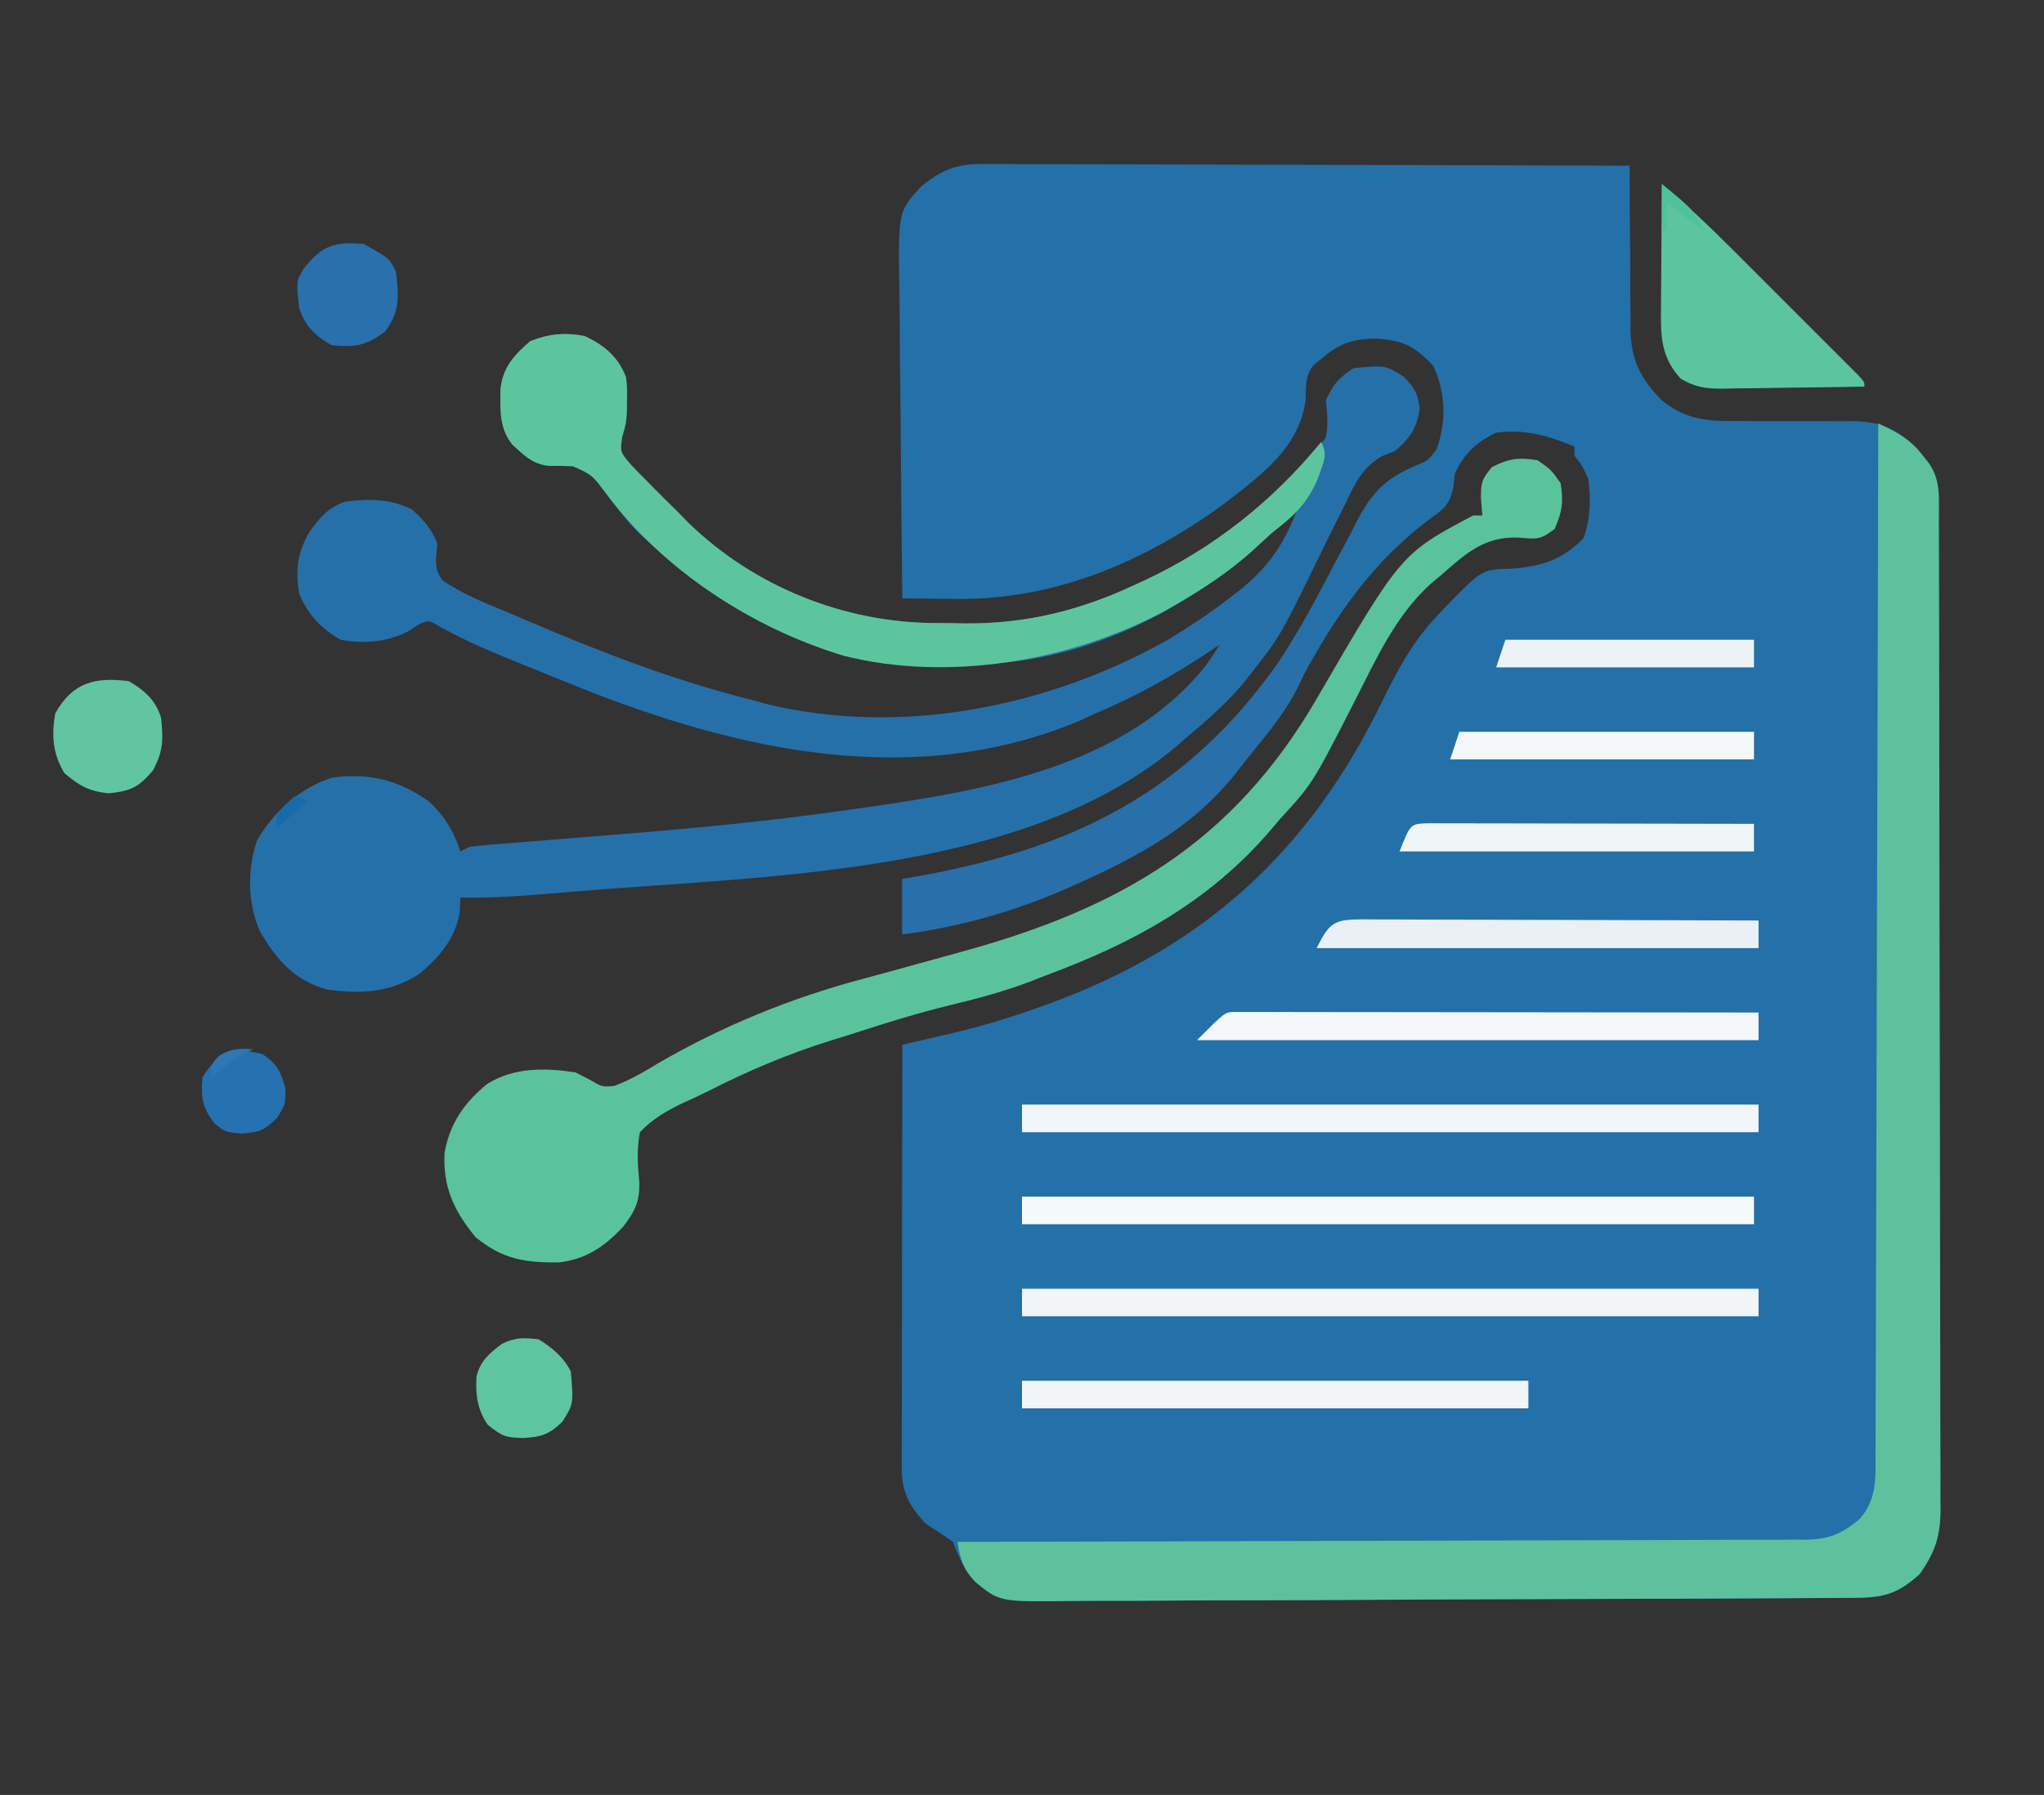 <?xml version="1.0" encoding="UTF-8"?>
<svg version="1.1" xmlns="http://www.w3.org/2000/svg" width="444" height="390">
<rect width="100%" height="100%" fill="#333333" stroke="none"/>
<path d="M0 0 C1.244 -0.004 2.488 -0.008 3.769 -0.012 C5.139 -0.002 6.51 0.009 7.88 0.02 C9.329 0.021 10.778 0.021 12.227 0.019 C16.154 0.018 20.081 0.036 24.009 0.057 C28.115 0.075 32.222 0.077 36.328 0.081 C44.102 0.09 51.876 0.115 59.649 0.145 C68.501 0.178 77.352 0.195 86.203 0.21 C104.408 0.241 122.613 0.294 140.818 0.361 C140.817 1.621 140.816 2.882 140.815 4.181 C140.818 8.885 140.861 13.589 140.916 18.293 C140.934 20.324 140.941 22.355 140.938 24.386 C140.935 27.316 140.971 30.243 141.013 33.173 C141.004 34.073 140.995 34.972 140.986 35.898 C141.138 42.59 143.129 46.589 147.818 51.361 C153 55.558 157.741 55.917 164.259 55.83 C165.588 55.84 165.588 55.84 166.944 55.851 C169.756 55.873 172.568 55.87 175.381 55.861 C179.091 55.849 182.799 55.862 186.509 55.892 C187.353 55.881 188.197 55.869 189.067 55.858 C195.288 55.911 198.95 57.513 203.463 61.994 C207.685 67.389 207.967 70.595 207.965 77.324 C207.969 78.264 207.973 79.204 207.976 80.173 C207.987 83.342 207.991 86.512 207.995 89.682 C208.001 91.947 208.008 94.211 208.015 96.476 C208.032 102.644 208.043 108.811 208.051 114.979 C208.056 118.83 208.062 122.681 208.069 126.532 C208.086 137.194 208.1 147.856 208.107 158.518 C208.109 161.286 208.111 164.053 208.113 166.821 C208.114 167.509 208.114 168.197 208.115 168.905 C208.123 180.046 208.148 191.186 208.181 202.326 C208.214 213.763 208.232 225.2 208.235 236.637 C208.237 243.058 208.246 249.48 208.272 255.902 C208.295 261.943 208.299 267.985 208.289 274.027 C208.288 276.244 208.295 278.462 208.308 280.68 C208.326 283.708 208.319 286.735 208.306 289.763 C208.317 290.64 208.328 291.517 208.339 292.421 C208.278 298.226 207.161 301.584 203.818 306.361 C198.872 310.835 195.803 311.512 189.304 311.528 C188.52 311.534 187.736 311.54 186.928 311.546 C184.286 311.564 181.643 311.575 179.001 311.585 C177.112 311.597 175.224 311.608 173.335 311.62 C167.118 311.656 160.902 311.682 154.685 311.705 C153.099 311.71 153.099 311.71 151.482 311.716 C141.513 311.753 131.545 311.784 121.576 311.806 C108.82 311.833 96.065 311.884 83.31 311.966 C74.344 312.022 65.379 312.051 56.413 312.06 C51.057 312.066 45.701 312.084 40.346 312.131 C35.304 312.175 30.263 312.186 25.222 312.171 C23.374 312.171 21.526 312.183 19.678 312.209 C3.983 312.412 3.983 312.412 -1.274 307.978 C-3.737 305.298 -4.897 302.757 -6.182 299.361 C-8.155 297.988 -10.157 296.656 -12.182 295.361 C-15.688 291.476 -17.309 288.595 -17.302 283.355 C-17.304 282.544 -17.305 281.732 -17.306 280.895 C-17.303 280.008 -17.299 279.121 -17.295 278.208 C-17.296 277.271 -17.296 276.334 -17.296 275.369 C-17.295 272.269 -17.287 269.168 -17.28 266.068 C-17.278 263.92 -17.276 261.772 -17.275 259.624 C-17.272 253.967 -17.262 248.31 -17.251 242.653 C-17.24 236.882 -17.236 231.11 -17.231 225.339 C-17.22 214.013 -17.203 202.687 -17.182 191.361 C-16.026 191.094 -14.87 190.826 -13.679 190.551 C-12.141 190.193 -10.603 189.835 -9.065 189.477 C-8.306 189.302 -7.546 189.127 -6.764 188.946 C-0.59 187.504 5.405 185.736 11.381 183.611 C12.353 183.267 13.326 182.924 14.328 182.57 C48.09 170.339 71.069 149.524 86.881 117.111 C90.233 110.257 93.535 103.955 98.818 98.361 C99.426 97.71 100.035 97.059 100.662 96.388 C108.716 88.078 108.716 88.078 115.068 87.923 C121.483 87.486 126.347 85.987 130.818 81.236 C132.315 76.932 132.396 72.867 131.818 68.361 C130.467 65.435 130.467 65.435 128.818 63.361 C128.818 62.701 128.818 62.041 128.818 61.361 C122.926 58.972 118.2 57.575 111.818 58.361 C107.387 60.576 104.863 62.841 102.818 67.361 C102.723 68.325 102.627 69.289 102.529 70.283 C101.638 74.141 100.439 74.971 97.256 77.236 C85.269 86.277 77.454 97.384 70.318 110.423 C66.391 117.598 61.969 123.984 56.818 130.361 C56.269 131.075 55.72 131.789 55.154 132.525 C46.094 143.727 33.762 150.599 20.818 156.361 C19.87 156.786 19.87 156.786 18.903 157.22 C7.321 162.338 -4.613 165.725 -17.182 167.361 C-17.182 163.401 -17.182 159.441 -17.182 155.361 C-16.201 155.191 -15.22 155.02 -14.209 154.845 C18.24 149.088 43.765 137.769 63.205 110.224 C67.729 103.641 71.576 96.665 75.263 89.587 C76.884 86.478 78.538 83.389 80.193 80.298 C80.698 79.298 81.203 78.298 81.724 77.267 C85.143 70.938 88.008 68.196 94.627 65.398 C97.04 64.438 97.04 64.438 98.916 61.919 C101.038 55.901 100.848 49.535 98.131 43.798 C94.032 39.478 91.333 38.173 85.381 37.923 C80.43 38.057 77.622 39.032 73.818 42.361 C73.279 42.78 72.74 43.199 72.185 43.63 C70.23 46.105 70.542 48.113 70.443 51.236 C69.015 61.832 60.604 67.659 52.631 73.896 C35.348 86.49 15.768 94.823 -5.744 94.486 C-7.401 94.472 -7.401 94.472 -9.09 94.458 C-11.788 94.435 -14.485 94.402 -17.182 94.361 C-17.321 83.677 -17.428 72.994 -17.493 62.31 C-17.524 57.348 -17.566 52.387 -17.635 47.426 C-17.7 42.634 -17.736 37.843 -17.751 33.051 C-17.762 31.226 -17.784 29.402 -17.816 27.578 C-18.111 10.338 -18.111 10.338 -12.962 4.738 C-8.589 1.355 -5.591 -0.014 0 0 Z " fill="#2470A9" transform="translate(213.182,35.639)"/>
<path d="M0 0 C4.3 2.048 7.268 4.497 9 9 C9.23 11.367 9.23 11.367 9.188 13.875 C9.181 14.697 9.175 15.52 9.168 16.367 C9 19 9 19 8.156 21.926 C7.674 25.212 7.674 25.212 10.176 28.113 C11.202 29.198 12.249 30.264 13.312 31.312 C13.866 31.879 14.42 32.446 14.991 33.03 C16.643 34.705 18.32 36.353 20 38 C21.22 39.251 21.22 39.251 22.465 40.527 C36.856 54.525 56.524 62.375 76.376 62.371 C78.468 62.375 80.557 62.411 82.648 62.449 C95.685 62.56 107.38 59.714 119.25 54.188 C120.009 53.84 120.768 53.492 121.55 53.134 C135.837 46.449 152.202 35.476 161 22 C161.573 19.11 161.303 16.983 161 14 C162.637 10.414 163.69 9.207 167 7 C173.947 6.328 173.947 6.328 177.938 8.875 C180.341 11.351 180.911 12.344 181.375 15.75 C180.896 19.903 179.148 22.387 176 25 C175.051 25.374 174.102 25.748 173.125 26.133 C168.703 28.775 167.321 32.144 165.125 36.688 C164.698 37.532 164.271 38.377 163.831 39.248 C162.534 41.823 161.263 44.408 160 47 C151.159 65.13 151.159 65.13 145 73 C144.509 73.632 144.018 74.263 143.512 74.914 C139.786 79.474 135.513 83.239 131 87 C130.26 87.651 129.52 88.302 128.758 88.973 C95.346 117.4 38.291 117.23 -3.5 120.812 C-4.235 120.876 -4.969 120.939 -5.726 121.004 C-12.822 121.608 -19.874 122.174 -27 122 C-27.041 122.99 -27.082 123.98 -27.125 125 C-28.001 130.845 -31.498 134.916 -35.941 138.617 C-42.254 142.732 -48.655 142.994 -56 142 C-63.132 139.951 -66.949 135.533 -70.605 129.234 C-73.215 123.182 -73.335 115.762 -71.121 109.523 C-67.447 103.243 -61.919 98.292 -55 96 C-46.992 94.831 -40.642 96.42 -34 101 C-30.552 104.092 -28.428 107.586 -27 112 C-26.34 111.67 -25.68 111.34 -25 111 C-23.246 110.781 -21.484 110.615 -19.722 110.475 C-18.615 110.385 -17.508 110.294 -16.368 110.201 C-15.16 110.107 -13.952 110.012 -12.707 109.914 C-10.13 109.703 -7.552 109.492 -4.975 109.281 C-0.928 108.954 3.12 108.63 7.167 108.308 C23.852 106.971 40.431 105.381 57 103 C58.417 102.802 59.834 102.604 61.252 102.407 C87.188 98.689 117.213 93.518 134.719 71.875 C135.869 70.29 136.946 68.651 138 67 C136.71 67.87 136.71 67.87 135.395 68.758 C127.521 73.991 119.72 78.296 111 82 C109.428 82.725 109.428 82.725 107.824 83.465 C71.913 98.727 33.566 90.222 -1.128 76.364 C-23.845 67.183 -23.845 67.183 -31.272 63.281 C-33.852 61.687 -33.852 61.687 -36.062 62.688 C-36.702 63.121 -37.341 63.554 -38 64 C-42.753 66.517 -47.748 66.949 -53 66 C-57.243 63.606 -60.159 60.521 -62 56 C-62.889 51.023 -62.378 46.998 -59.812 42.625 C-57.524 39.443 -55.791 37.319 -52 36 C-46.648 35.353 -42.404 35.323 -37.5 37.688 C-34.899 40.093 -33.403 41.75 -32 45 C-32.103 46.232 -32.206 47.465 -32.312 48.734 C-32.171 50.948 -32.171 50.948 -31 53 C-26.61 56.06 -21.738 57.98 -16.812 60 C-15.392 60.608 -13.973 61.218 -12.555 61.83 C3.235 68.578 19.319 74.83 36 79 C37.067 79.298 38.135 79.596 39.234 79.902 C68.719 87.14 101.067 80.599 127.148 65.742 C131.601 63.022 135.871 60.194 140 57 C140.879 56.322 141.758 55.644 142.664 54.945 C148.947 49.737 152.273 44.678 155 37 C154.035 38.034 154.035 38.034 153.051 39.09 C136.016 56.805 111.333 70.731 86.168 71.238 C56.017 71.724 33.879 63.22 11.551 42.637 C8.898 39.894 6.703 37.004 4.438 33.938 C1.601 30.171 1.601 30.171 -2.535 28.297 C-4.232 28.225 -5.931 28.199 -7.629 28.223 C-11.266 27.881 -13.131 25.997 -15.723 23.57 C-18.607 20.024 -18.332 15.857 -18.281 11.508 C-17.749 6.765 -15.317 4.129 -11.812 1.125 C-7.78 -0.488 -4.279 -0.79 0 0 Z " fill="#2670AA" transform="translate(127,73)"/>
<path d="M0 0 C3.806 1.835 6.653 3.243 9.312 6.562 C9.804 7.162 10.295 7.761 10.801 8.379 C13.699 12.296 13.148 16.28 13.147 20.963 C13.151 21.903 13.155 22.843 13.158 23.812 C13.169 26.982 13.173 30.151 13.177 33.321 C13.183 35.586 13.19 37.851 13.197 40.115 C13.214 46.283 13.225 52.45 13.233 58.618 C13.238 62.469 13.244 66.32 13.251 70.171 C13.268 80.833 13.282 91.495 13.289 102.158 C13.291 104.925 13.293 107.693 13.295 110.46 C13.296 111.148 13.296 111.836 13.297 112.545 C13.305 123.685 13.33 134.825 13.363 145.965 C13.396 157.402 13.413 168.839 13.417 180.276 C13.419 186.698 13.428 193.119 13.453 199.541 C13.477 205.583 13.481 211.624 13.471 217.666 C13.47 219.884 13.477 222.101 13.49 224.319 C13.508 227.347 13.501 230.374 13.488 233.402 C13.499 234.279 13.51 235.156 13.521 236.06 C13.46 241.865 12.343 245.223 9 250 C4.054 254.475 0.985 255.151 -5.514 255.167 C-6.298 255.173 -7.082 255.179 -7.89 255.185 C-10.532 255.203 -13.175 255.214 -15.817 255.225 C-17.706 255.236 -19.594 255.247 -21.483 255.259 C-27.7 255.296 -33.916 255.321 -40.133 255.344 C-41.719 255.35 -41.719 255.35 -43.336 255.356 C-53.305 255.392 -63.273 255.424 -73.242 255.445 C-85.998 255.472 -98.753 255.523 -111.508 255.605 C-120.474 255.661 -129.439 255.69 -138.405 255.699 C-143.761 255.706 -149.117 255.724 -154.472 255.771 C-159.514 255.814 -164.555 255.825 -169.596 255.81 C-171.444 255.81 -173.292 255.823 -175.14 255.848 C-190.828 256.051 -190.828 256.051 -196.1 251.762 C-198.743 249.019 -199.472 246.75 -200 243 C-199.026 242.999 -198.053 242.997 -197.049 242.996 C-173.364 242.959 -149.678 242.9 -125.992 242.816 C-114.538 242.776 -103.084 242.744 -91.629 242.729 C-81.646 242.716 -71.664 242.689 -61.681 242.645 C-56.394 242.623 -51.108 242.607 -45.822 242.608 C-40.846 242.609 -35.871 242.591 -30.895 242.559 C-29.069 242.55 -27.243 242.549 -25.417 242.554 C-22.922 242.561 -20.429 242.543 -17.935 242.519 C-17.213 242.527 -16.491 242.535 -15.747 242.542 C-10.711 242.457 -7.827 241.242 -4 238 C-0.228 233.597 -0.571 229.073 -0.601 223.553 C-0.595 222.597 -0.588 221.642 -0.581 220.657 C-0.562 217.452 -0.565 214.248 -0.568 211.044 C-0.559 208.747 -0.548 206.451 -0.537 204.155 C-0.509 197.918 -0.5 191.681 -0.494 185.444 C-0.485 178.927 -0.458 172.41 -0.434 165.893 C-0.395 154.953 -0.367 144.014 -0.346 133.074 C-0.325 121.808 -0.298 110.541 -0.262 99.274 C-0.26 98.579 -0.258 97.884 -0.256 97.169 C-0.245 93.684 -0.234 90.199 -0.222 86.714 C-0.129 57.809 -0.058 28.905 0 0 Z " fill="#5DC19E" transform="translate(408,92)"/>
<path d="M0 0 C2.938 2.062 2.938 2.062 5 5 C5.646 9.018 5.343 11.232 3.688 14.938 C0.493 17.389 -0.2 17.11 -4.062 16.812 C-11.527 16.464 -15.606 20.247 -21 25 C-21.722 25.601 -22.444 26.201 -23.188 26.82 C-30.835 33.721 -35.061 43.184 -39.668 52.223 C-48.903 70.291 -48.903 70.291 -56 78 C-56.695 78.822 -57.39 79.645 -58.105 80.492 C-71.447 96.029 -88.079 105.028 -107 112 C-107.931 112.367 -108.861 112.735 -109.82 113.113 C-115.686 115.381 -121.64 116.963 -127.744 118.432 C-134.616 120.104 -141.329 122.182 -148.052 124.372 C-149.943 124.982 -151.843 125.565 -153.742 126.148 C-162.873 129.025 -171.434 132.631 -179.958 136.978 C-181.94 137.97 -183.946 138.885 -185.965 139.801 C-189.428 141.488 -192.315 143.172 -195 146 C-195.696 149.736 -195.512 152.873 -195.145 156.648 C-194.958 160.969 -196.015 163.079 -198.574 166.453 C-202.592 170.812 -206.674 173.622 -212.648 174.301 C-220.085 174.333 -224.779 173.622 -230.688 168.812 C-235.363 163.127 -237.805 158.005 -237.438 150.52 C-236.33 144.14 -233.087 139.44 -228.062 135.438 C-222.178 131.883 -215.651 131.994 -209 133 C-207.459 133.791 -207.459 133.791 -205.887 134.598 C-203.169 136.191 -203.169 136.191 -200.562 135.938 C-197.132 134.682 -194.115 132.877 -191 131 C-177.052 122.908 -162.229 116.854 -146.66 112.711 C-142.739 111.663 -138.828 110.576 -134.917 109.493 C-131.721 108.609 -128.524 107.728 -125.326 106.853 C-90.998 97.46 -66.282 83.343 -47.949 51.754 C-29.672 20.303 -29.672 20.303 -14 12 C-13.34 12 -12.68 12 -12 12 C-12.103 10.762 -12.206 9.525 -12.312 8.25 C-12.301 4.871 -12.192 4.233 -9.938 1.5 C-6.227 -0.395 -4.116 -0.662 0 0 Z " fill="#5AC39C" transform="translate(334,100)"/>
<path d="M0 0 C4.3 2.048 7.268 4.497 9 9 C9.23 11.367 9.23 11.367 9.188 13.875 C9.181 14.697 9.175 15.52 9.168 16.367 C9 19 9 19 8.156 21.926 C7.674 25.212 7.674 25.212 10.176 28.113 C11.202 29.198 12.249 30.264 13.312 31.312 C14.143 32.163 14.143 32.163 14.991 33.03 C16.643 34.705 18.32 36.353 20 38 C21.22 39.251 21.22 39.251 22.465 40.527 C36.856 54.525 56.524 62.375 76.376 62.371 C78.468 62.375 80.557 62.411 82.648 62.449 C95.685 62.56 107.38 59.714 119.25 54.188 C120.009 53.84 120.768 53.492 121.55 53.134 C136.602 46.092 149.486 35.864 160 23 C161.426 25.853 160.556 27.199 159.562 30.188 C157.247 36.277 154.067 39.132 149 43 C147.555 44.326 146.118 45.659 144.688 47 C139.822 51.316 134.62 54.743 129 58 C128.121 58.514 127.242 59.029 126.336 59.559 C105.89 70.646 79.048 75.212 56.312 69.5 C36.28 63.452 16.87 50.768 4.438 33.938 C1.601 30.171 1.601 30.171 -2.535 28.297 C-4.232 28.225 -5.931 28.199 -7.629 28.223 C-11.266 27.881 -13.131 25.997 -15.723 23.57 C-18.607 20.024 -18.332 15.857 -18.281 11.508 C-17.749 6.765 -15.317 4.129 -11.812 1.125 C-7.78 -0.488 -4.279 -0.79 0 0 Z " fill="#5DC59D" transform="translate(127,73)"/>
<path d="M0 0 C5.544 4.621 10.682 9.536 15.777 14.645 C16.589 15.455 17.4 16.265 18.236 17.1 C19.937 18.801 21.637 20.503 23.336 22.206 C25.95 24.825 28.57 27.439 31.189 30.053 C32.844 31.708 34.498 33.364 36.152 35.02 C36.94 35.805 37.727 36.59 38.538 37.399 C39.616 38.481 39.616 38.481 40.715 39.585 C41.669 40.541 41.669 40.541 42.642 41.515 C44 43 44 43 44 44 C38.822 44.099 33.645 44.172 28.467 44.22 C26.706 44.24 24.946 44.267 23.185 44.302 C20.651 44.35 18.117 44.373 15.582 44.391 C14.799 44.411 14.015 44.432 13.208 44.453 C9.56 44.455 7.257 44.151 4.089 42.288 C-0.23 37.558 -0.282 33.033 -0.195 26.855 C-0.192 26.086 -0.19 25.316 -0.187 24.523 C-0.176 22.078 -0.15 19.633 -0.125 17.188 C-0.115 15.524 -0.106 13.861 -0.098 12.197 C-0.076 8.131 -0.041 4.066 0 0 Z " fill="#5BC59E" transform="translate(361,40)"/>
<path d="M0 0 C52.8 0 105.6 0 160 0 C160 1.98 160 3.96 160 6 C107.2 6 54.4 6 0 6 C0 4.02 0 2.04 0 0 Z " fill="#F1F5F7" transform="translate(222,280)"/>
<path d="M0 0 C52.8 0 105.6 0 160 0 C160 1.98 160 3.96 160 6 C107.2 6 54.4 6 0 6 C0 4.02 0 2.04 0 0 Z " fill="#F2F6F8" transform="translate(222,240)"/>
<path d="M0 0 C52.47 0 104.94 0 159 0 C159 1.98 159 3.96 159 6 C106.53 6 54.06 6 0 6 C0 4.02 0 2.04 0 0 Z " fill="#F6F9FA" transform="translate(222,260)"/>
<path d="M0 0 C0.495 1.485 0.495 1.485 1 3 C1.66 3 2.32 3 3 3 C1.504 13.396 -6.431 22.218 -13 30 C-13.684 30.903 -13.684 30.903 -14.383 31.824 C-22.945 42.821 -35.525 49.448 -48 55 C-48.632 55.284 -49.264 55.567 -49.915 55.859 C-61.497 60.977 -73.431 64.364 -86 66 C-86 62.04 -86 58.08 -86 54 C-85.019 53.83 -84.038 53.66 -83.027 53.484 C-49.093 47.464 -24.254 35.336 -4.134 6.674 C-2.663 4.502 -1.31 2.272 0 0 Z " fill="#296FA9" transform="translate(282,137)"/>
<path d="M0 0 C0.855 0.001 1.709 0.002 2.589 0.003 C4.056 0.001 4.056 0.001 5.551 -0.001 C6.632 0.002 7.713 0.006 8.827 0.01 C10.525 0.009 10.525 0.009 12.256 0.009 C16.017 0.01 19.777 0.018 23.538 0.025 C26.137 0.027 28.737 0.029 31.336 0.03 C37.491 0.033 43.646 0.041 49.802 0.051 C56.808 0.062 63.814 0.068 70.82 0.073 C85.235 0.083 99.65 0.101 114.065 0.123 C114.065 2.103 114.065 4.083 114.065 6.123 C73.805 6.123 33.545 6.123 -7.935 6.123 C-1.935 0.123 -1.935 0.123 0 0 Z " fill="#F4F7F9" transform="translate(267.935,219.877)"/>
<path d="M0 0 C36.3 0 72.6 0 110 0 C110 1.98 110 3.96 110 6 C73.7 6 37.4 6 0 6 C0 4.02 0 2.04 0 0 Z " fill="#F1F5F8" transform="translate(222,300)"/>
<path d="M0 0 C0.853 0.007 1.706 0.014 2.585 0.022 C3.483 0.021 4.38 0.021 5.305 0.021 C8.281 0.022 11.257 0.038 14.233 0.054 C16.293 0.057 18.353 0.06 20.412 0.062 C25.841 0.07 31.269 0.089 36.698 0.112 C42.234 0.132 47.771 0.141 53.307 0.151 C64.176 0.173 75.044 0.207 85.913 0.249 C85.913 2.229 85.913 4.209 85.913 6.249 C54.233 6.249 22.553 6.249 -10.087 6.249 C-7.238 0.55 -6.237 0.022 0 0 Z " fill="#EAF0F5" transform="translate(296.087,199.751)"/>
<path d="M0 0 C1.312 0.002 2.625 0.004 3.977 0.007 C4.699 0.007 5.421 0.006 6.165 0.006 C8.562 0.007 10.959 0.015 13.356 0.023 C15.013 0.024 16.671 0.026 18.329 0.027 C22.7 0.031 27.071 0.041 31.443 0.052 C35.9 0.062 40.357 0.066 44.815 0.071 C53.567 0.082 62.318 0.099 71.07 0.12 C71.07 2.1 71.07 4.08 71.07 6.12 C45.66 6.12 20.25 6.12 -5.93 6.12 C-3.54 0.145 -3.54 0.145 0 0 Z " fill="#F0F5F8" transform="translate(309.93,178.88)"/>
<path d="M0 0 C3.469 2.066 5.809 4.102 7 8 C7.468 12.841 7.501 15.034 5.25 19.375 C2.047 23.111 0.496 23.834 -4.375 24.375 C-8.693 23.928 -10.693 22.768 -14 20 C-16.55 15.826 -16.834 11.77 -16 7 C-12.201 0.193 -7.303 -0.922 0 0 Z " fill="#60C5A0" transform="translate(28,148)"/>
<path d="M0 0 C21.12 0 42.24 0 64 0 C64 1.98 64 3.96 64 6 C42.22 6 20.44 6 -2 6 C-1.34 4.02 -0.68 2.04 0 0 Z " fill="#F4F7F8" transform="translate(317,159)"/>
<path d="M0 0 C5.538 3.077 5.538 3.077 7 6 C7.645 11.207 7.917 14.817 4.625 19.062 C0.51 22.1 -1.839 22.516 -7 22 C-10.48 19.997 -12.707 17.879 -14 14 C-14.666 8.116 -14.666 8.116 -12.953 5.246 C-8.862 0.253 -6.386 -0.532 0 0 Z " fill="#2970AD" transform="translate(79,53)"/>
<path d="M0 0 C2.929 1.813 5.436 3.873 7 7 C7.581 14.09 7.581 14.09 5.125 17.938 C2.286 20.693 0.555 21.223 -3.312 21.438 C-7.176 21.375 -7.862 21.11 -11.062 18.562 C-13.332 15.225 -13.715 12.1 -13.5 8.121 C-12.692 4.695 -10.726 3.077 -8 1 C-5.097 -0.451 -3.227 -0.372 0 0 Z " fill="#5EC5A0" transform="translate(117,291)"/>
<path d="M0 0 C17.82 0 35.64 0 54 0 C54 1.98 54 3.96 54 6 C35.52 6 17.04 6 -2 6 C-1.34 4.02 -0.68 2.04 0 0 Z " fill="#ECF2F6" transform="translate(327,139)"/>
<path d="M0 0 C3.238 2.216 3.898 3.651 5 7.438 C5 11 5 11 3.188 13.875 C0.386 16.597 -0.44 16.948 -4.375 17.312 C-8 17 -8 17 -10.375 15.125 C-13.065 11.608 -13.435 9.434 -13 5 C-9.092 -0.862 -6.857 -1.537 0 0 Z " fill="#2671AF" transform="translate(57,229)"/>
<path d="M0 0 C6.75 5.5 6.75 5.5 9 10 C6.36 8.02 3.72 6.04 1 4 C1 5.98 1 7.96 1 10 C0.67 10 0.34 10 0 10 C0 6.7 0 3.4 0 0 Z " fill="#4EC29A" transform="translate(361,40)"/>
<path d="M0 0 C0.99 0.33 1.98 0.66 3 1 C-0.465 3.97 -0.465 3.97 -4 7 C-4 4 -4 4 -2 1.812 C-1.34 1.214 -0.68 0.616 0 0 Z " fill="#196AA9" transform="translate(64,173)"/>
<path d="M0 0 C-0.835 0.371 -0.835 0.371 -1.688 0.75 C-4.4 2.216 -6.636 4.03 -9 6 C-9 3 -9 3 -7.312 1.312 C-4.64 -0.204 -3.023 -0.252 0 0 Z " fill="#2F77B2" transform="translate(55,228)"/>
</svg>
